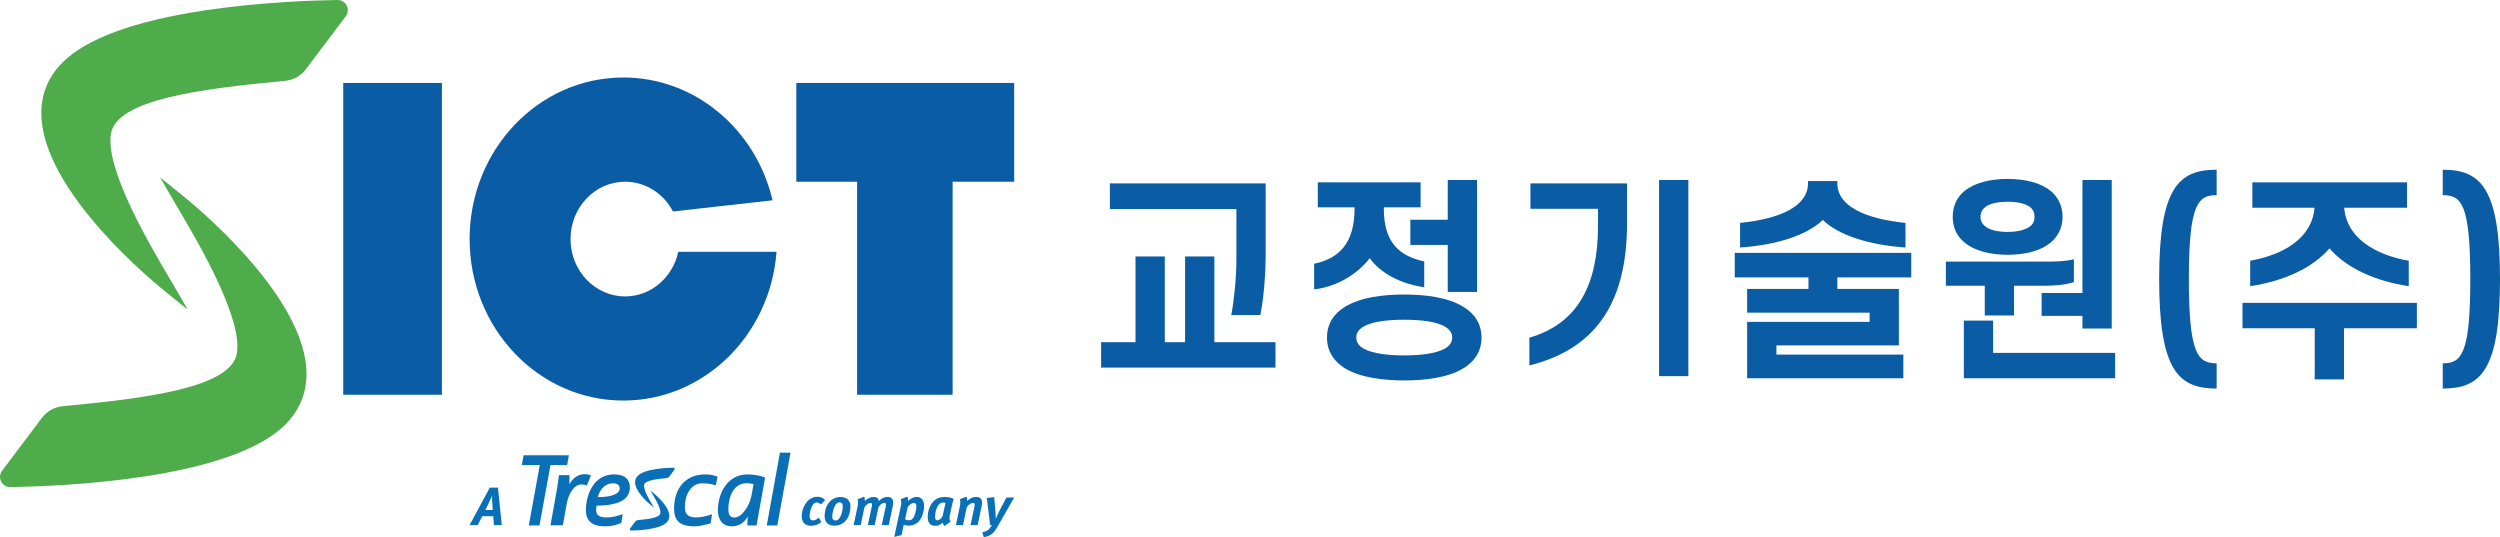<?xml version="1.0" encoding="utf-8"?>
<!-- Generator: Adobe Illustrator 15.1.0, SVG Export Plug-In . SVG Version: 6.00 Build 0)  -->
<!DOCTYPE svg PUBLIC "-//W3C//DTD SVG 1.1//EN" "http://www.w3.org/Graphics/SVG/1.1/DTD/svg11.dtd">
<svg version="1.1" id="Layer_1" xmlns="http://www.w3.org/2000/svg" xmlns:xlink="http://www.w3.org/1999/xlink" x="0px" y="0px"
	 width="336.167px" height="72.25px" viewBox="0 0 336.167 72.25" enable-background="new 0 0 336.167 72.25" xml:space="preserve">
<g>
	<polygon fill="#0A5CA5" points="107.079,11.155 107.079,24.437 115.252,24.437 115.252,53.081 128.094,53.081 128.094,24.437 
		136.373,24.437 136.373,11.155 	"/>
	<rect x="46.154" y="11.155" fill="#0A5CA5" width="13.268" height="41.926"/>
	<path fill="#0A5CA5" d="M91.207,33.86c-0.744,3.436-3.66,5.998-7.15,5.998c-4.054,0-7.339-3.451-7.339-7.714
		c0-4.256,3.285-7.708,7.339-7.708c2.773,0,5.188,1.61,6.435,4l13.39-1.501c-2.219-9.481-10.359-16.513-20.066-16.513
		c-11.415,0-20.669,9.729-20.669,21.722c0,12,9.254,21.718,20.669,21.718c10.866,0,19.767-8.804,20.601-20.002H91.207z"/>
	<g>
		<defs>
			<rect id="SVGID_1_" x="63.146" y="60.871" width="73.227" height="11.356"/>
		</defs>
		<clipPath id="SVGID_2_">
			<use xlink:href="#SVGID_1_"  overflow="visible"/>
		</clipPath>
		<path clip-path="url(#SVGID_2_)" fill="#0970B8" d="M78.94,65.23l-0.086,0.042c-0.199-0.086-0.369-0.129-0.685-0.129
			c-0.97,0-1.725,1.256-1.967,2.609l-0.513,2.882h-1.668l0.913-5.091l0.228-1.655h1.412v1.241c0.37-0.729,1.083-1.369,1.996-1.369
			c0.584,0,0.898,0.156,0.898,0.156L78.94,65.23z"/>
		<path clip-path="url(#SVGID_2_)" fill="#0970B8" d="M89.149,67.561c-0.51-0.622-1.088-1.11-1.312-1.291l-0.376-0.303l0.243,0.416
			c0.023,0.04,0.051,0.087,0.082,0.14c0.334,0.564,1.114,1.889,1.009,2.499c-0.101,0.593-1.549,0.778-3.021,0.916
			c-0.143,0.014-0.273,0.085-0.359,0.2c0,0-0.478,0.633-0.693,0.92c-0.041,0.056-0.047,0.126-0.017,0.187
			c0.031,0.06,0.091,0.097,0.157,0.097h0.003c0.88-0.013,3.831-0.128,4.78-1.094c0.258-0.261,0.377-0.581,0.356-0.951
			C89.971,68.798,89.685,68.214,89.149,67.561"/>
		<path clip-path="url(#SVGID_2_)" fill="#0970B8" d="M90.701,62.985c-0.03-0.059-0.091-0.096-0.157-0.096h-0.003
			c-0.367,0.005-1.326,0.033-2.304,0.18c-1.23,0.186-2.064,0.492-2.477,0.912c-0.257,0.262-0.378,0.583-0.356,0.95
			c0.029,0.499,0.315,1.085,0.852,1.736c0.51,0.623,1.087,1.112,1.312,1.292l0.376,0.304l-0.243-0.417
			c-0.024-0.041-0.051-0.085-0.082-0.14c-0.333-0.564-1.115-1.887-1.009-2.499c0.102-0.593,1.548-0.777,3.021-0.918
			c0.142-0.012,0.273-0.083,0.359-0.198c0,0,0.478-0.632,0.694-0.921C90.725,63.117,90.731,63.046,90.701,62.985"/>
		<polygon clip-path="url(#SVGID_2_)" fill="#0970B8" points="76.272,62.481 76.2,62.539 74.021,62.539 72.54,70.658 71.158,70.658 
			71.115,70.601 72.583,62.539 70.203,62.539 70.175,62.496 70.403,61.215 76.5,61.215 		"/>
		<path clip-path="url(#SVGID_2_)" fill="#0970B8" d="M80.223,67.994c-0.028,0.2-0.056,0.37-0.056,0.556
			c0,0.756,0.412,1.026,1.452,1.026c0.642,0,1.311-0.157,2.051-0.427l0.057,0.069l-0.185,1.111
			c-0.755,0.284-1.282,0.442-2.193,0.442c-1.881,0-2.565-0.84-2.565-2.18c0-2.038,1.04-4.802,3.79-4.802
			c1.496,0,2.122,0.727,2.122,1.737C84.696,66.883,83.699,67.966,80.223,67.994 M82.417,64.989c-1.04,0-1.781,0.841-2.023,1.852
			c1.853,0,2.935-0.414,2.935-1.168C83.328,65.202,82.944,64.989,82.417,64.989"/>
		<path clip-path="url(#SVGID_2_)" fill="#0970B8" d="M96.254,65.23l-0.057,0.029c-0.2-0.086-0.897-0.271-1.738-0.271
			c-1.709,0-2.365,1.751-2.365,3.205c0,0.87,0.371,1.382,1.496,1.382c0.698,0,1.368-0.157,2.095-0.413l0.057,0.028l-0.185,1.183
			c-0.784,0.213-1.495,0.397-2.251,0.397c-2.037,0-2.664-0.926-2.664-2.363c0-2.594,1.382-4.616,4.218-4.616
			c0.668,0,1.125,0.114,1.638,0.313L96.254,65.23z"/>
		<path clip-path="url(#SVGID_2_)" fill="#0970B8" d="M101.729,70.658h-1.239l0.057-1.197c-0.484,0.842-1.182,1.311-2.18,1.311
			c-1.083,0-1.837-0.755-1.837-2.15c0-2.308,1.295-4.83,3.987-4.83c0.87,0,1.61,0.143,2.366,0.414L101.729,70.658z M100.405,64.975
			c-1.866,0-2.464,2.008-2.464,3.504c0,0.77,0.228,1.111,0.826,1.111c0.983,0,2.022-1.596,2.265-2.877l0.299-1.61
			C101.274,65.087,100.947,64.975,100.405,64.975"/>
		<polygon clip-path="url(#SVGID_2_)" fill="#0970B8" points="104.521,70.658 103.154,70.658 103.111,70.614 104.877,60.871 
			106.246,60.871 106.289,60.929 		"/>
		<path clip-path="url(#SVGID_2_)" fill="#0970B8" d="M110.382,67.843c-0.16-0.183-0.37-0.275-0.55-0.275
			c-0.174,0-0.326,0.072-0.456,0.217c-0.268,0.306-0.514,1.071-0.514,1.643c0,0.384,0.181,0.551,0.441,0.551
			c0.268,0,0.536-0.153,0.81-0.37l0.326,0.602c-0.405,0.311-0.817,0.491-1.36,0.491c-0.825,0-1.273-0.478-1.273-1.273
			c0-0.918,0.427-1.758,0.941-2.192c0.333-0.281,0.702-0.441,1.215-0.441c0.34,0,0.716,0.137,0.984,0.441L110.382,67.843z"/>
		<path clip-path="url(#SVGID_2_)" fill="#0970B8" d="M112.196,70.685c-0.839,0-1.316-0.462-1.316-1.309
			c0-1.396,0.861-2.546,2.134-2.546c0.832,0,1.346,0.456,1.346,1.266C114.36,69.397,113.665,70.685,112.196,70.685 M112.87,67.547
			c-0.652,0-0.962,1.361-0.962,1.923c0,0.354,0.181,0.515,0.456,0.515c0.622,0,0.955-1.164,0.955-1.889
			C113.318,67.669,113.159,67.547,112.87,67.547"/>
		<path clip-path="url(#SVGID_2_)" fill="#0970B8" d="M120.046,68.074l-0.536,2.532h-0.94l0.521-2.445
			c0.029-0.138,0.043-0.239,0.043-0.318c0-0.16-0.064-0.21-0.239-0.21c-0.253,0-0.55,0.218-0.767,0.557l-0.514,2.417h-0.919
			l0.514-2.41c0.036-0.16,0.05-0.274,0.05-0.361c0-0.152-0.065-0.202-0.231-0.202c-0.252,0-0.521,0.202-0.781,0.557l-0.514,2.417
			h-0.947l0.542-2.532c0.03-0.138,0.043-0.297,0.043-0.441c0-0.202-0.021-0.398-0.058-0.5l0.897-0.354
			c0.051,0.115,0.102,0.397,0.087,0.593c0.362-0.37,0.774-0.551,1.187-0.551c0.376,0,0.644,0.168,0.681,0.551
			c0.397-0.397,0.802-0.551,1.193-0.551c0.413,0,0.745,0.217,0.745,0.768C120.104,67.735,120.082,67.907,120.046,68.074"/>
		<path clip-path="url(#SVGID_2_)" fill="#0970B8" d="M123.525,70.136c-0.333,0.332-0.782,0.548-1.259,0.548
			c-0.29,0-0.593-0.048-0.753-0.143c0.008,0.065-0.021,0.182-0.035,0.253l-0.247,1.158l-0.983,0.246l0.883-4.146
			c0.086-0.413,0.058-0.702-0.015-0.92l0.897-0.354c0.065,0.102,0.108,0.427,0.094,0.593c0.275-0.29,0.708-0.551,1.164-0.551
			c0.63,0,0.992,0.472,0.992,1.224C124.263,68.718,123.973,69.687,123.525,70.136 M122.881,67.633c-0.238,0-0.557,0.165-0.832,0.585
			l-0.34,1.586c0.058,0.079,0.296,0.158,0.492,0.158c0.311,0,0.477-0.144,0.593-0.317c0.275-0.413,0.427-1.158,0.427-1.57
			C123.221,67.777,123.127,67.633,122.881,67.633"/>
		<path clip-path="url(#SVGID_2_)" fill="#0970B8" d="M127.996,67.994l-0.297,1.403c-0.021,0.104-0.027,0.188-0.027,0.274
			c0,0.183,0.05,0.32,0.166,0.449l-0.804,0.602c-0.173-0.116-0.253-0.312-0.282-0.456c-0.275,0.289-0.58,0.441-0.985,0.441
			c-0.672,0-1.02-0.412-1.02-1.181c0-0.891,0.34-1.677,0.78-2.118c0.406-0.406,0.861-0.579,1.477-0.579
			c0.435,0,0.919,0.072,1.23,0.252C128.156,67.307,128.054,67.711,127.996,67.994 M126.874,67.582c-0.238,0-0.42,0.014-0.679,0.318
			c-0.305,0.362-0.457,1.095-0.457,1.585c0,0.333,0.087,0.477,0.297,0.477c0.304,0,0.616-0.312,0.717-0.579l0.383-1.743
			C127.092,67.61,126.96,67.582,126.874,67.582"/>
		<path clip-path="url(#SVGID_2_)" fill="#0970B8" d="M131.996,68.074l-0.536,2.532h-0.955l0.514-2.41
			c0.029-0.144,0.052-0.253,0.052-0.332c0-0.182-0.08-0.231-0.254-0.231c-0.231,0-0.507,0.145-0.811,0.557l-0.513,2.417h-0.955
			l0.528-2.497c0.043-0.193,0.065-0.374,0.065-0.536c0-0.164-0.021-0.31-0.065-0.44l0.897-0.354c0.065,0.123,0.108,0.44,0.094,0.599
			c0.312-0.332,0.709-0.557,1.252-0.557c0.469,0,0.745,0.282,0.745,0.731C132.054,67.711,132.032,67.916,131.996,68.074"/>
		<path clip-path="url(#SVGID_2_)" fill="#0970B8" d="M134.224,70.663c-0.406,0.717-0.659,1.028-0.97,1.224
			c-0.283,0.181-0.622,0.296-0.969,0.341l-0.195-0.652c0.224-0.05,0.484-0.129,0.65-0.231c0.296-0.182,0.413-0.348,0.644-0.737
			h-0.268c-0.015-0.276-0.051-0.724-0.094-1.043l-0.333-2.604l0.999-0.113l0.181,2.162c0.014,0.201,0.029,0.657,0.029,0.766
			c0.05-0.129,0.282-0.694,0.5-1.105l0.933-1.766h1.042L134.224,70.663z"/>
		<path clip-path="url(#SVGID_2_)" fill="#0970B8" d="M66.423,70.606l-0.1-1.192h-1.477l-0.608,1.192h-1.093l2.722-5.043h1.092
			l0.513,5.043H66.423z M66.185,67.524c-0.029-0.384-0.021-0.768-0.021-0.854c-0.052,0.123-0.29,0.651-0.442,0.97l-0.448,0.934
			h0.985L66.185,67.524z"/>
	</g>
	<path fill="#4EAC4B" d="M34.597,36.195c-3.954-4.813-8.43-8.601-10.17-10.002l-2.911-2.349l1.879,3.234
		c0.179,0.308,0.394,0.669,0.634,1.077c2.584,4.379,8.635,14.63,7.822,19.365c-0.789,4.594-12.003,6.027-23.42,7.102
		c-1.099,0.104-2.11,0.666-2.778,1.546c0,0-3.702,4.903-5.378,7.139c-0.314,0.42-0.363,0.971-0.124,1.438
		c0.234,0.461,0.699,0.746,1.215,0.746h0.019c6.83-0.095,29.687-0.985,37.046-8.466c1.999-2.03,2.927-4.511,2.763-7.365
		C40.971,45.785,38.751,41.257,34.597,36.195"/>
	<path fill="#4EAC4B" d="M46.622,0.747C46.387,0.284,45.922,0,45.406,0c-0.007,0-0.013,0-0.02,0
		c-2.846,0.04-10.281,0.255-17.858,1.396C17.995,2.838,11.539,5.215,8.34,8.466c-1.998,2.031-2.927,4.509-2.763,7.366
		c0.222,3.873,2.441,8.402,6.596,13.461c3.955,4.817,8.43,8.601,10.17,10.005l2.91,2.347l-1.878-3.232
		c-0.179-0.308-0.394-0.671-0.633-1.078c-2.584-4.378-8.635-14.629-7.822-19.364c0.789-4.596,12.003-6.027,23.421-7.102
		c1.098-0.104,2.109-0.665,2.777-1.546c0,0,3.703-4.906,5.378-7.139C46.81,1.764,46.859,1.212,46.622,0.747"/>
	<g>
		<path fill="#0A5CA5" d="M156.626,34.487v11.523h2.729V34.487h3.938v11.523h8.219v3.422h-23.449v-3.422h4.626V34.487H156.626z
			 M166.254,28.109h-17.013V24.66h20.95v9.31c0,2.961-0.258,6.123-0.718,8.393h-3.908c0.402-2.125,0.69-5.087,0.69-7.559V28.109z"/>
		<path fill="#0A5CA5" d="M191.024,24.518v3.361h-4.943v0.173c0,4.513,2.041,6.379,5.431,7.098v3.478
			c-3.132-0.46-5.833-1.84-7.328-3.908c-1.581,2.068-4.339,3.822-7.472,4.195v-3.449c3.42-0.717,5.432-2.845,5.432-7.413v-0.173
			H177.2v-3.361H191.024z M178.437,45.38c0-1.896,0.977-3.247,2.442-4.139c2.069-1.265,5.115-1.638,7.931-1.638
			c2.846,0,5.892,0.373,7.932,1.638c1.494,0.892,2.472,2.242,2.472,4.139c0,1.897-0.978,3.275-2.472,4.166
			c-2.04,1.236-5.086,1.61-7.932,1.61c-2.815,0-5.861-0.374-7.931-1.61C179.414,48.655,178.437,47.277,178.437,45.38z
			 M182.374,45.38c0,0.661,0.345,1.121,0.977,1.495c1.235,0.688,3.419,0.919,5.459,0.919c2.069,0,4.253-0.23,5.49-0.919
			c0.603-0.374,0.977-0.834,0.977-1.495c0-0.633-0.374-1.093-0.977-1.466c-1.236-0.718-3.42-0.92-5.49-0.92
			c-2.04,0-4.225,0.202-5.459,0.92C182.719,44.287,182.374,44.747,182.374,45.38z M194.673,39.259v-6.321h-5.029v-3.393h5.029
			v-5.344h3.937v15.058H194.673z"/>
		<path fill="#0A5CA5" d="M214.875,30.436V28.08h-9.081v-3.42h12.989v5.315c0,10.03-3.621,16.784-13.133,19.167v-3.733
			C212.202,43.512,214.875,38.223,214.875,30.436z M227.03,50.581h-3.937v-26.38h3.937V50.581z"/>
		<path fill="#0A5CA5" d="M243.179,38.856v-1.552h-9.914v-3.304h23.736v3.304h-9.941v1.552h8.275v7.586h-16.466v1.236h17.07v3.189
			h-21.007v-7.586h16.467v-1.234h-16.467v-3.191H243.179z M245.104,29.574c-2.07,2.012-6.093,3.363-11.122,3.708v-3.307
			c5.346-0.543,9.139-2.212,9.139-5.344v-0.287h3.938v0.287c0,3.132,3.821,4.801,9.166,5.344v3.307
			C251.197,32.938,247.174,31.586,245.104,29.574z"/>
		<path fill="#0A5CA5" d="M270.823,38.424v3.996h-3.937v-3.996h-5.23v-3.245h13.391c1.437,0,2.615-0.029,3.823-0.315v3.075
			c-1.208,0.372-2.529,0.485-4.024,0.485H270.823z M262.576,29.144c0-1.494,0.603-2.672,1.609-3.478
			c1.379-1.12,3.505-1.608,5.776-1.608c2.27,0,4.396,0.488,5.776,1.608c0.977,0.806,1.609,1.983,1.609,3.478
			c0,1.523-0.633,2.672-1.609,3.477c-1.38,1.148-3.506,1.64-5.776,1.64c-2.271,0-4.397-0.491-5.776-1.64
			C263.178,31.815,262.576,30.667,262.576,29.144z M264.069,50.868V43.11h3.938v4.339h16.409v3.419H264.069z M266.312,29.144
			c0,0.546,0.229,0.977,0.631,1.292c0.604,0.489,1.695,0.748,3.018,0.748c1.321,0,2.385-0.259,3.018-0.748
			c0.401-0.315,0.602-0.746,0.602-1.292s-0.201-0.979-0.602-1.293c-0.633-0.49-1.697-0.719-3.018-0.719
			c-1.322,0-2.414,0.229-3.018,0.719C266.541,28.165,266.312,28.598,266.312,29.144z M280.019,44.173v-1.696h-5.489v-3.075h5.489
			v-15.2h3.937v19.972H280.019z"/>
		<path fill="#0A5CA5" d="M298.064,22.822v3.419c-2.5,0-3.735,1.149-3.735,11.294c0,10.144,1.235,11.321,3.735,11.321v3.391
			c-5.115,0-7.729-2.385-7.729-14.712C290.334,25.235,292.949,22.822,298.064,22.822z"/>
		<path fill="#0A5CA5" d="M301.541,40.725h23.45v3.42h-9.8v6.868h-3.938v-6.868h-9.713V40.725z M302.862,24.518h20.806v3.418h-8.448
			c0.316,4.053,4.139,6.324,8.678,7.127v3.419c-4.512-0.688-8.361-2.413-10.66-5.086c-2.299,2.673-6.15,4.398-10.662,5.086v-3.419
			c4.512-0.803,8.333-3.074,8.65-7.127h-8.363V24.518z"/>
		<path fill="#0A5CA5" d="M328.467,52.247v-3.391c2.499,0,3.706-1.178,3.706-11.321c0-10.145-1.207-11.294-3.706-11.294v-3.419
			c5.086,0,7.701,2.413,7.701,14.713C336.168,49.862,333.553,52.247,328.467,52.247z"/>
	</g>
</g>
</svg>
